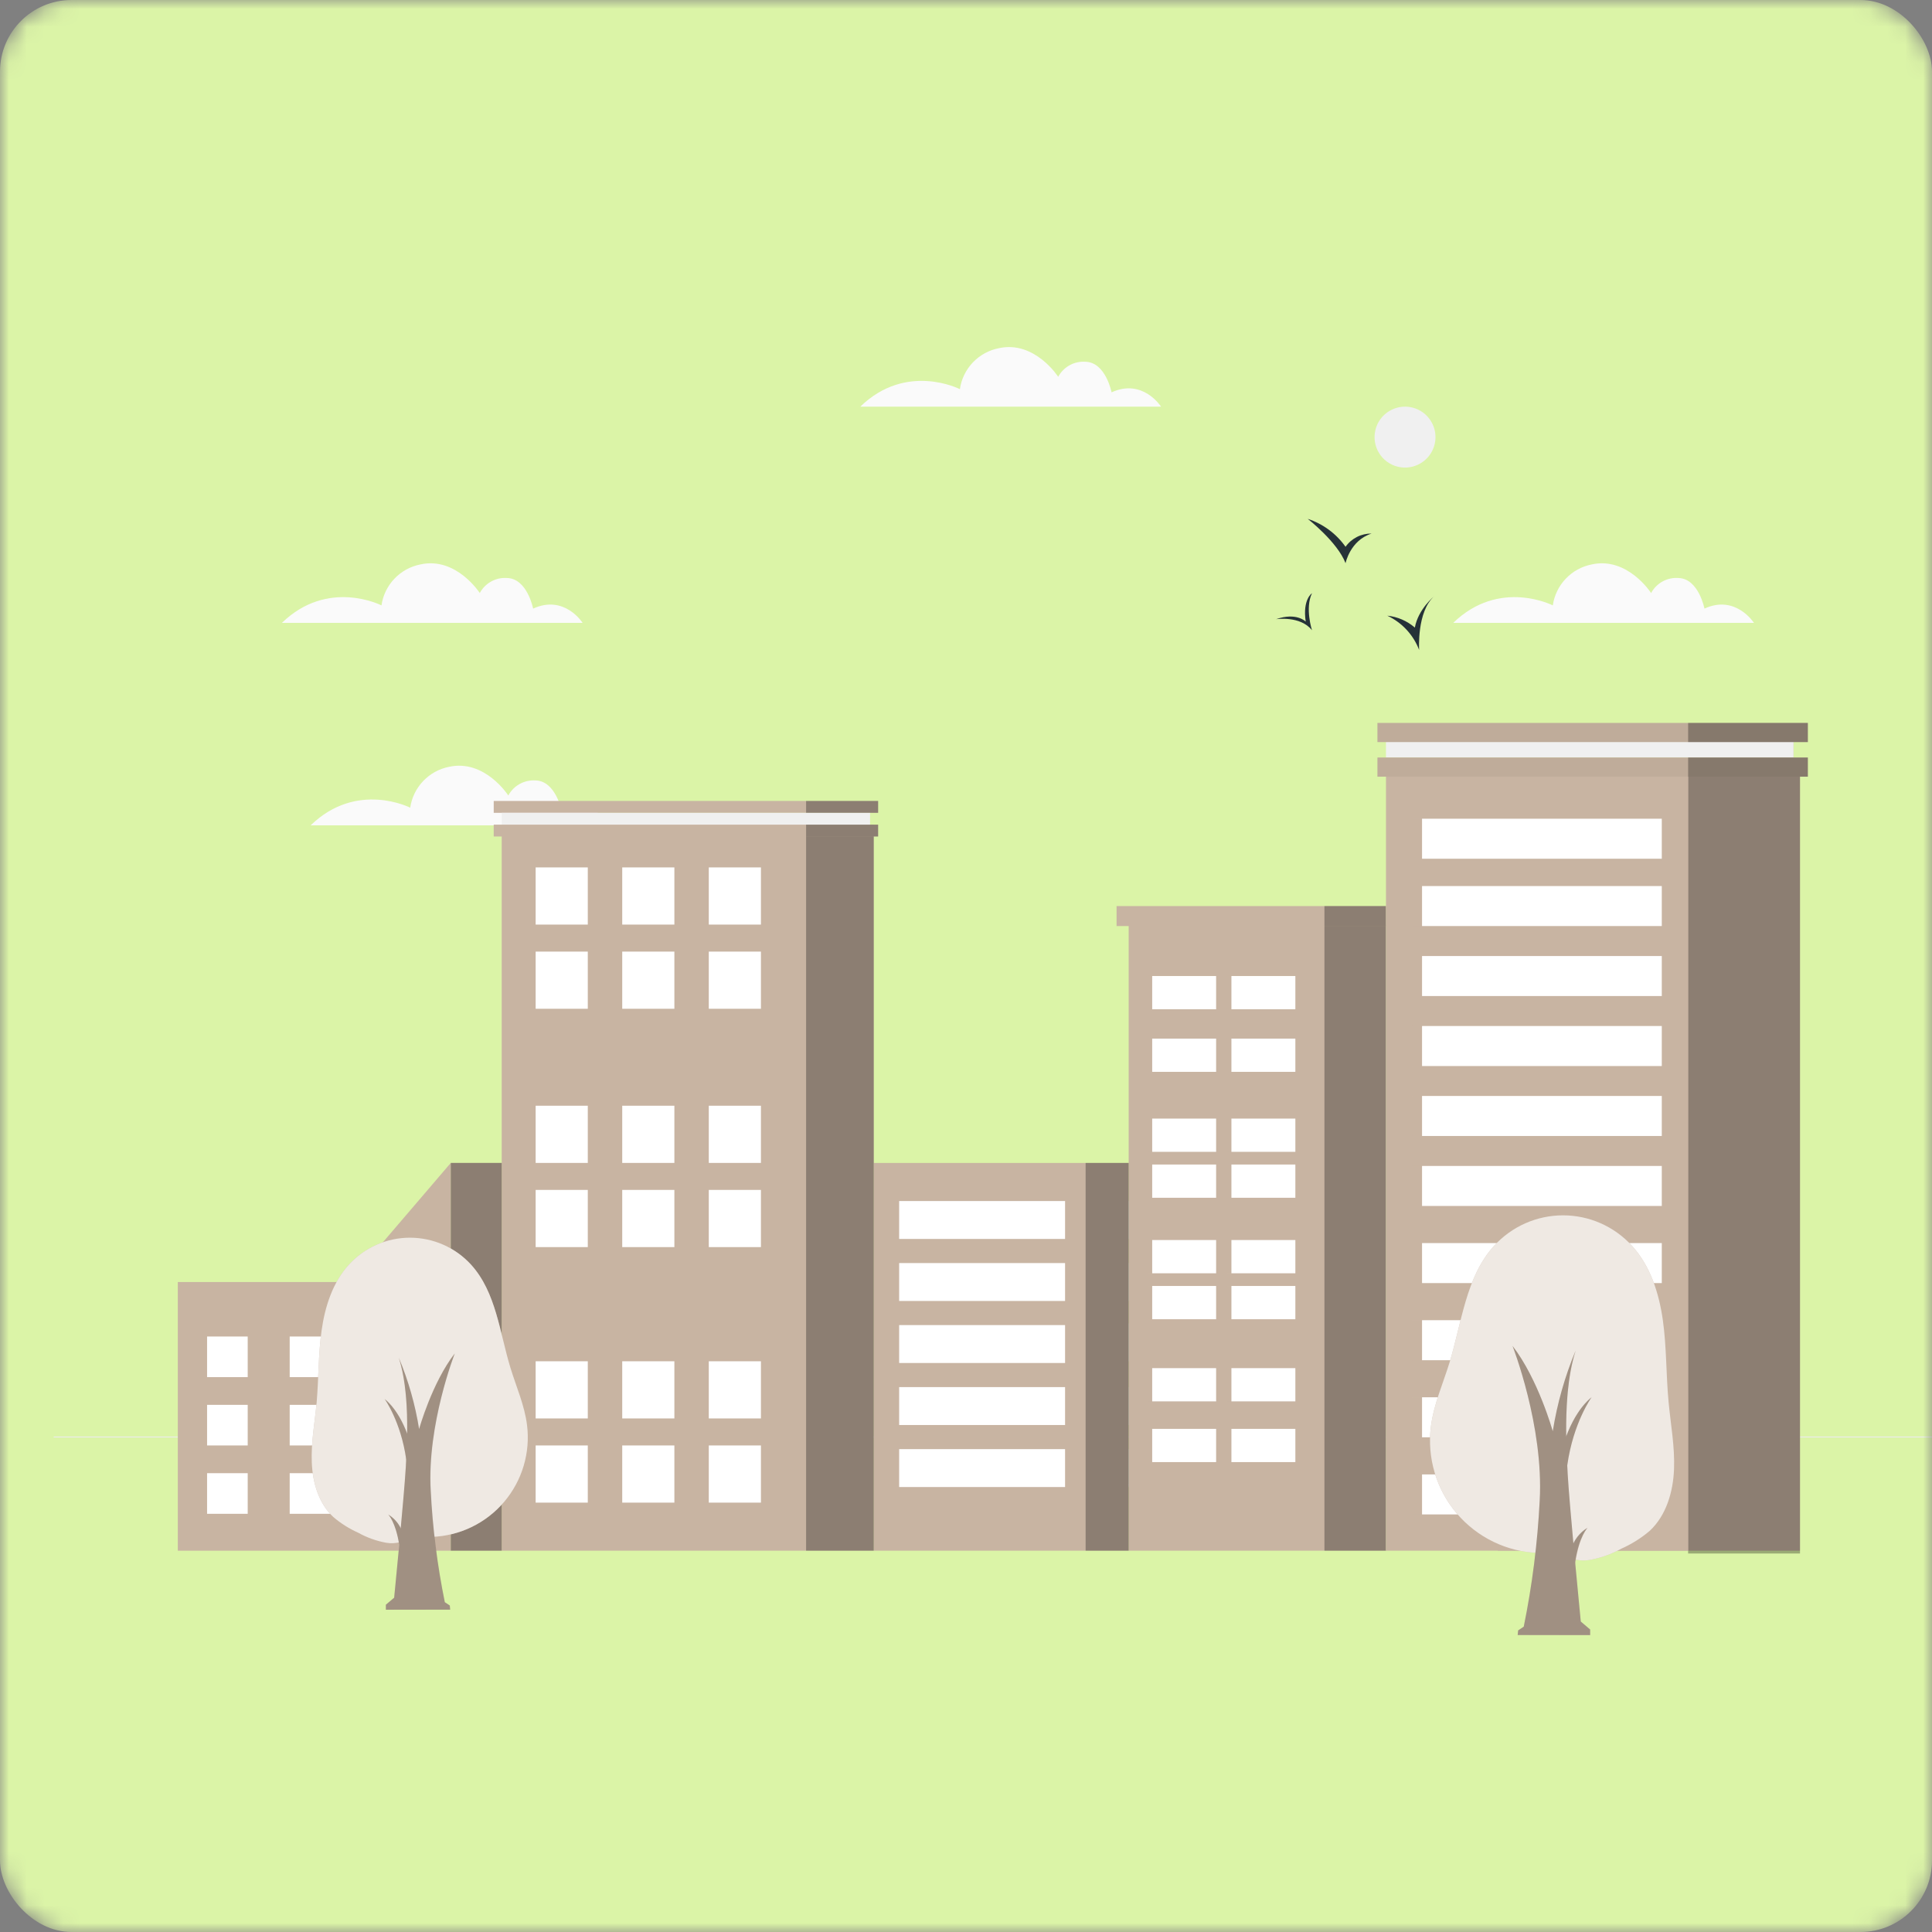 <svg width="108" height="108" viewBox="0 0 108 108" fill="none" xmlns="http://www.w3.org/2000/svg">
<rect x="0" y="0" width="108" height="108" fill="#808080" stroke="none"/>
<mask id="mask0_74_12687" style="mask-type:alpha" maskUnits="userSpaceOnUse" x="0" y="0" width="108" height="108">
<rect width="108" height="108" rx="4" fill="#B8EAFF"/>
</mask>
<g mask="url(#mask0_74_12687)">
<rect width="108" height="108" rx="4" fill="#DBF4A7"/>
<path d="M77.55 34.417C78.37 34.8 79.009 35.488 79.331 36.334C79.331 36.334 79.188 34.175 80.188 33.316C80.188 33.316 79.282 34.033 79.091 35.083C78.658 34.708 78.12 34.475 77.55 34.417Z" fill="#263238"/>
<path d="M73.104 29.005C73.104 29.005 74.763 30.295 75.217 31.483C75.217 31.483 75.471 30.209 76.672 29.826C76.388 29.822 76.107 29.887 75.853 30.016C75.6 30.145 75.381 30.333 75.217 30.566C74.698 29.832 73.958 29.285 73.104 29.005Z" fill="#263238"/>
<path d="M71.332 34.614C71.332 34.614 72.691 34.404 73.342 35.232C73.342 35.232 72.938 33.997 73.342 33.161C73.342 33.161 72.804 33.505 72.991 34.747C72.991 34.747 72.474 34.213 71.332 34.614Z" fill="#263238"/>
<path d="M108 80.304H3V80.356H108V80.304Z" fill="#EBEBEB"/>
<path d="M31.909 81.734H24.953V81.787H31.909V81.734Z" fill="#EBEBEB"/>
<path d="M47.497 83.658H38.939V83.71H47.497V83.658Z" fill="#EBEBEB"/>
<path d="M24.743 83H14.017V83.053H24.743V83Z" fill="#EBEBEB"/>
<path d="M97.479 82.087H77.92V82.139H97.479V82.087Z" fill="#EBEBEB"/>
<path d="M70.082 82.973H61.214V83.026H70.082V82.973Z" fill="#EBEBEB"/>
<path d="M48.091 22.733H64.904C64.904 22.733 63.883 21.132 62.138 21.932C62.138 21.932 61.81 20.252 60.683 20.223C60.374 20.2 60.065 20.267 59.794 20.416C59.523 20.566 59.3 20.79 59.154 21.063C59.154 21.063 57.844 19.026 55.842 19.463C55.285 19.57 54.776 19.849 54.384 20.259C53.993 20.67 53.739 21.192 53.658 21.754C53.658 21.754 50.67 20.223 48.091 22.733Z" fill="#FAFAFA"/>
<path d="M17.364 46.139H34.164C34.164 46.139 33.145 44.537 31.398 45.337C31.398 45.337 31.071 43.657 29.943 43.627C29.634 43.606 29.326 43.673 29.055 43.822C28.784 43.971 28.561 44.195 28.414 44.468C28.414 44.468 27.106 42.428 25.105 42.865C24.55 42.974 24.044 43.253 23.655 43.662C23.265 44.071 23.013 44.591 22.931 45.15C22.931 45.15 19.947 43.627 17.364 46.139Z" fill="#FAFAFA"/>
<path d="M81.236 34.82H98.046C98.046 34.82 97.028 33.22 95.28 34.02C95.28 34.02 94.955 32.34 93.825 32.311C93.517 32.288 93.208 32.355 92.937 32.505C92.666 32.654 92.444 32.878 92.298 33.151C92.298 33.151 90.988 31.114 88.987 31.55C88.43 31.658 87.92 31.936 87.529 32.347C87.137 32.758 86.883 33.28 86.803 33.842C86.803 33.842 83.819 32.311 81.236 34.82Z" fill="#FAFAFA"/>
<path d="M80.199 24.828C80.416 23.913 79.85 22.995 78.934 22.778C78.019 22.561 77.101 23.128 76.884 24.043C76.668 24.958 77.234 25.876 78.149 26.093C79.064 26.309 79.982 25.743 80.199 24.828Z" fill="#F0F0F0"/>
<path d="M15.758 34.82H32.568C32.568 34.82 31.56 33.22 29.802 34.02C29.802 34.02 29.475 32.34 28.347 32.311C28.039 32.288 27.73 32.355 27.459 32.505C27.188 32.654 26.966 32.878 26.82 33.151C26.82 33.151 25.51 31.114 23.509 31.55C22.952 31.658 22.442 31.936 22.051 32.347C21.659 32.758 21.405 33.28 21.325 33.842C21.325 33.842 18.34 32.311 15.758 34.82Z" fill="#FAFAFA"/>
<path d="M48.843 46.099H28.047V86.684H48.843V46.099Z" fill="#C8B4A2"/>
<path d="M49.089 46.099H27.599V46.761H49.089V46.099Z" fill="#C8B4A2"/>
<path d="M49.089 44.774H27.599V45.438H49.089V44.774Z" fill="#C8B4A2"/>
<path d="M48.637 45.438H28.047V46.099H48.637V45.438Z" fill="#F0F0F0"/>
<path d="M32.858 48.489H29.662V51.685H32.858V48.489Z" fill="#C8B4A2"/>
<path d="M32.858 48.489H29.943V51.685H32.858V48.489Z" fill="white"/>
<path d="M37.698 48.489H34.502V51.685H37.698V48.489Z" fill="#C8B4A2"/>
<path d="M37.698 48.489H34.783V51.685H37.698V48.489Z" fill="white"/>
<path d="M42.537 48.489H39.34V51.685H42.537V48.489Z" fill="#C8B4A2"/>
<path d="M42.537 48.489H39.622V51.685H42.537V48.489Z" fill="white"/>
<path d="M32.858 53.195H29.662V56.391H32.858V53.195Z" fill="#C8B4A2"/>
<path d="M32.858 53.195H29.943V56.391H32.858V53.195Z" fill="white"/>
<path d="M37.698 53.195H34.502V56.391H37.698V53.195Z" fill="#C8B4A2"/>
<path d="M37.698 53.195H34.783V56.391H37.698V53.195Z" fill="white"/>
<path d="M42.537 53.195H39.34V56.391H42.537V53.195Z" fill="#C8B4A2"/>
<path d="M42.537 53.195H39.622V56.391H42.537V53.195Z" fill="white"/>
<path d="M32.858 61.811H29.662V65.008H32.858V61.811Z" fill="#C8B4A2"/>
<path d="M32.858 61.811H29.943V65.008H32.858V61.811Z" fill="white"/>
<path d="M37.698 61.811H34.502V65.008H37.698V61.811Z" fill="#C8B4A2"/>
<path d="M37.698 61.811H34.783V65.008H37.698V61.811Z" fill="white"/>
<path d="M42.537 61.811H39.34V65.008H42.537V61.811Z" fill="#C8B4A2"/>
<path d="M42.537 61.811H39.622V65.008H42.537V61.811Z" fill="white"/>
<path d="M32.858 66.517H29.662V69.714H32.858V66.517Z" fill="#C8B4A2"/>
<path d="M32.858 66.517H29.943V69.714H32.858V66.517Z" fill="white"/>
<path d="M37.698 66.517H34.502V69.714H37.698V66.517Z" fill="#C8B4A2"/>
<path d="M37.698 66.517H34.783V69.714H37.698V66.517Z" fill="white"/>
<path d="M42.537 66.517H39.34V69.714H42.537V66.517Z" fill="#C8B4A2"/>
<path d="M42.537 66.517H39.622V69.714H42.537V66.517Z" fill="white"/>
<path d="M32.858 76.096H29.662V79.292H32.858V76.096Z" fill="#C8B4A2"/>
<path d="M32.858 76.096H29.943V79.292H32.858V76.096Z" fill="white"/>
<path d="M37.698 76.096H34.502V79.292H37.698V76.096Z" fill="#C8B4A2"/>
<path d="M37.698 76.096H34.783V79.292H37.698V76.096Z" fill="white"/>
<path d="M42.537 76.096H39.34V79.292H42.537V76.096Z" fill="#C8B4A2"/>
<path d="M42.537 76.096H39.622V79.292H42.537V76.096Z" fill="white"/>
<path d="M32.858 80.802H29.662V83.998H32.858V80.802Z" fill="#C8B4A2"/>
<path d="M32.858 80.802H29.943V83.998H32.858V80.802Z" fill="white"/>
<path d="M37.698 80.802H34.502V83.998H37.698V80.802Z" fill="#C8B4A2"/>
<path d="M37.698 80.802H34.783V83.998H37.698V80.802Z" fill="white"/>
<path d="M42.537 80.802H39.34V83.998H42.537V80.802Z" fill="#C8B4A2"/>
<path d="M42.537 80.802H39.622V83.998H42.537V80.802Z" fill="white"/>
<path d="M77.477 51.685H63.094V86.684H77.477V51.685Z" fill="#C8B4A2"/>
<path opacity="0.4" d="M67.982 54.56H64.154V56.419H67.982V54.56Z" fill="#C8B4A2"/>
<path d="M67.982 54.56H64.408V56.419H67.982V54.56Z" fill="white"/>
<path opacity="0.4" d="M72.411 54.56H68.583V56.419H72.411V54.56Z" fill="#C8B4A2"/>
<path d="M72.411 54.56H68.837V56.419H72.411V54.56Z" fill="white"/>
<path opacity="0.4" d="M67.982 58.059H64.154V59.917H67.982V58.059Z" fill="#C8B4A2"/>
<path d="M67.982 58.059H64.408V59.917H67.982V58.059Z" fill="white"/>
<path opacity="0.4" d="M72.411 58.059H68.583V59.917H72.411V58.059Z" fill="#C8B4A2"/>
<path d="M72.411 58.059H68.837V59.917H72.411V58.059Z" fill="white"/>
<path opacity="0.4" d="M67.982 62.53H64.154V64.388H67.982V62.53Z" fill="#C8B4A2"/>
<path d="M67.982 62.53H64.408V64.388H67.982V62.53Z" fill="white"/>
<path opacity="0.4" d="M72.411 62.53H68.583V64.388H72.411V62.53Z" fill="#C8B4A2"/>
<path d="M72.411 62.53H68.837V64.388H72.411V62.53Z" fill="white"/>
<path opacity="0.4" d="M67.982 65.098H64.154V66.956H67.982V65.098Z" fill="#C8B4A2"/>
<path d="M67.982 65.098H64.408V66.956H67.982V65.098Z" fill="white"/>
<path opacity="0.4" d="M72.411 65.098H68.583V66.956H72.411V65.098Z" fill="#C8B4A2"/>
<path d="M72.411 65.098H68.837V66.956H72.411V65.098Z" fill="white"/>
<path opacity="0.4" d="M67.982 69.319H64.154V71.177H67.982V69.319Z" fill="#C8B4A2"/>
<path d="M67.982 69.319H64.408V71.177H67.982V69.319Z" fill="white"/>
<path opacity="0.4" d="M72.411 69.319H68.583V71.177H72.411V69.319Z" fill="#C8B4A2"/>
<path d="M72.411 69.319H68.837V71.177H72.411V69.319Z" fill="white"/>
<path opacity="0.4" d="M67.982 71.887H64.154V73.746H67.982V71.887Z" fill="#C8B4A2"/>
<path d="M67.982 71.887H64.408V73.746H67.982V71.887Z" fill="white"/>
<path opacity="0.4" d="M72.411 71.887H68.583V73.746H72.411V71.887Z" fill="#C8B4A2"/>
<path d="M72.411 71.887H68.837V73.746H72.411V71.887Z" fill="white"/>
<path opacity="0.4" d="M67.982 76.48H64.154V78.338H67.982V76.48Z" fill="#C8B4A2"/>
<path d="M67.982 76.48H64.408V78.338H67.982V76.48Z" fill="white"/>
<path opacity="0.4" d="M72.411 76.48H68.583V78.338H72.411V76.48Z" fill="#C8B4A2"/>
<path d="M72.411 76.48H68.837V78.338H72.411V76.48Z" fill="white"/>
<path opacity="0.4" d="M67.982 79.874H64.154V81.732H67.982V79.874Z" fill="#C8B4A2"/>
<path d="M67.982 79.874H64.408V81.732H67.982V79.874Z" fill="white"/>
<path opacity="0.4" d="M72.411 79.874H68.583V81.732H72.411V79.874Z" fill="#C8B4A2"/>
<path d="M72.411 79.874H68.837V81.732H72.411V79.874Z" fill="white"/>
<path d="M77.479 50.65H62.417V51.767H77.479V50.65Z" fill="#C8B4A2"/>
<path opacity="0.3" d="M77.479 50.65H74.037V51.767H77.479V50.65Z" fill="black"/>
<path d="M63.094 67.139H61.739V69.258H63.094V67.139Z" fill="#E0E0E0"/>
<path d="M63.094 70.606H61.739V72.725H63.094V70.606Z" fill="#E0E0E0"/>
<path d="M63.094 73.977H61.739V76.096H63.094V73.977Z" fill="#E0E0E0"/>
<path d="M63.094 77.54H61.739V79.659H63.094V77.54Z" fill="#E0E0E0"/>
<path d="M63.094 81.007H61.739V83.126H63.094V81.007Z" fill="#E0E0E0"/>
<path d="M63.094 65.01H48.843V86.684H63.094V65.01Z" fill="#C8B4A2"/>
<path d="M59.538 67.139H49.908V69.258H59.538V67.139Z" fill="#C8B4A2"/>
<path d="M59.538 70.606H49.908V72.725H59.538V70.606Z" fill="#C8B4A2"/>
<path d="M59.538 74.073H49.908V76.192H59.538V74.073Z" fill="#C8B4A2"/>
<path d="M59.538 77.54H49.908V79.659H59.538V77.54Z" fill="#C8B4A2"/>
<path d="M59.538 81.007H49.908V83.126H59.538V81.007Z" fill="#C8B4A2"/>
<path d="M59.538 67.139H50.263V69.258H59.538V67.139Z" fill="white"/>
<path d="M59.538 70.606H50.263V72.725H59.538V70.606Z" fill="white"/>
<path d="M59.538 74.073H50.263V76.192H59.538V74.073Z" fill="white"/>
<path d="M59.538 77.54H50.263V79.659H59.538V77.54Z" fill="white"/>
<path d="M59.538 81.007H50.263V83.126H59.538V81.007Z" fill="white"/>
<path d="M19.502 71.667H9.94V86.684H25.199V71.667V65.008L19.502 71.667Z" fill="#C8B4A2"/>
<path d="M28.047 65.008H25.199V86.684H28.047V65.008Z" fill="#C8B4A2"/>
<path d="M28.047 65.008H25.199V86.684H28.047V65.008Z" fill="black" fill-opacity="0.3"/>
<path d="M48.843 46.761H45.061V86.684H48.843V46.761Z" fill="black" fill-opacity="0.3"/>
<path d="M63.094 65.008H60.687V86.684H63.094V65.008Z" fill="black" fill-opacity="0.3"/>
<path d="M77.479 51.767H74.037V86.684H77.479V51.767Z" fill="black" fill-opacity="0.3"/>
<path opacity="0.5" d="M79.493 45.767H78.951V48.004H79.493V45.767Z" fill="white"/>
<path opacity="0.5" d="M79.493 49.531H78.951V51.767H79.493V49.531Z" fill="white"/>
<path opacity="0.5" d="M79.493 53.443H78.951V55.679H79.493V53.443Z" fill="white"/>
<path opacity="0.5" d="M79.493 57.355H78.951V59.592H79.493V57.355Z" fill="white"/>
<path opacity="0.5" d="M79.493 61.265H78.951V63.502H79.493V61.265Z" fill="white"/>
<path opacity="0.5" d="M79.493 65.178H78.951V67.414H79.493V65.178Z" fill="white"/>
<path opacity="0.5" d="M79.493 69.489H78.951V71.725H79.493V69.489Z" fill="white"/>
<path opacity="0.5" d="M79.493 73.8H78.951V76.037H79.493V73.8Z" fill="white"/>
<path opacity="0.5" d="M79.493 78.109H78.951V80.346H79.493V78.109Z" fill="white"/>
<path opacity="0.5" d="M79.493 82.421H78.951V84.657H79.493V82.421Z" fill="white"/>
<path d="M100.621 42.788H83.73V86.684H100.621V42.788Z" fill="#C8B4A2"/>
<path opacity="0.3" d="M100.621 42.632H94.367V86.842H100.621V42.632Z" fill="black"/>
<path d="M94.367 42.788H77.477V86.684H94.367V42.788Z" fill="#C8B4A2"/>
<path opacity="0.4" d="M92.895 45.767H78.951V48.004H92.895V45.767Z" fill="#C8B4A2"/>
<path d="M92.895 45.767H79.493V48.004H92.895V45.767Z" fill="white"/>
<path opacity="0.4" d="M92.895 49.531H78.951V51.767H92.895V49.531Z" fill="#C8B4A2"/>
<path d="M92.895 49.531H79.493V51.767H92.895V49.531Z" fill="white"/>
<path opacity="0.4" d="M92.895 53.443H78.951V55.679H92.895V53.443Z" fill="#C8B4A2"/>
<path d="M92.895 53.443H79.493V55.679H92.895V53.443Z" fill="white"/>
<path opacity="0.4" d="M92.895 57.355H78.951V59.592H92.895V57.355Z" fill="#C8B4A2"/>
<path d="M92.895 57.355H79.493V59.592H92.895V57.355Z" fill="white"/>
<path opacity="0.4" d="M92.895 61.265H78.951V63.502H92.895V61.265Z" fill="#C8B4A2"/>
<path d="M92.895 61.265H79.493V63.502H92.895V61.265Z" fill="white"/>
<path opacity="0.4" d="M92.895 65.178H78.951V67.414H92.895V65.178Z" fill="#C8B4A2"/>
<path d="M92.895 65.178H79.493V67.414H92.895V65.178Z" fill="white"/>
<path opacity="0.4" d="M92.895 69.489H78.951V71.725H92.895V69.489Z" fill="#C8B4A2"/>
<path d="M92.895 69.489H79.493V71.725H92.895V69.489Z" fill="white"/>
<path opacity="0.4" d="M92.895 73.8H78.951V76.037H92.895V73.8Z" fill="#C8B4A2"/>
<path d="M92.895 73.8H79.493V76.037H92.895V73.8Z" fill="white"/>
<path opacity="0.4" d="M92.895 78.109H78.951V80.346H92.895V78.109Z" fill="#C8B4A2"/>
<path d="M92.895 78.109H79.493V80.346H92.895V78.109Z" fill="white"/>
<path opacity="0.4" d="M92.895 82.421H78.951V84.657H92.895V82.421Z" fill="#C8B4A2"/>
<path d="M92.895 82.421H79.493V84.657H92.895V82.421Z" fill="white"/>
<path d="M100.259 41.483H94.369V42.344H100.259V41.483Z" fill="#C8B4A2"/>
<path d="M100.259 41.273H77.477V42.344H100.259V41.273Z" fill="#F0F0F0"/>
<path d="M101.059 42.346H77V43.417H101.059V42.346Z" fill="#C8B4A2"/>
<path d="M101.059 40.412H77V41.483H101.059V40.412Z" fill="#C8B4A2"/>
<path opacity="0.05" d="M101.059 42.346H77V43.417H101.059V42.346Z" fill="black"/>
<path opacity="0.05" d="M101.059 40.412H77V41.483H101.059V40.412Z" fill="black"/>
<path opacity="0.3" d="M49.087 46.099H45.061V46.761H49.087V46.099Z" fill="black"/>
<path opacity="0.3" d="M49.087 44.774H45.061V45.436H49.087V44.774Z" fill="black"/>
<path opacity="0.3" d="M101.06 42.346H94.369V43.417H101.06V42.346Z" fill="black"/>
<path opacity="0.3" d="M101.06 40.412H94.369V41.483H101.06V40.412Z" fill="black"/>
<path d="M13.595 74.712H11.324V76.982H13.595V74.712Z" fill="#C8B4A2"/>
<path d="M18.215 74.712H15.944V76.982H18.215V74.712Z" fill="#C8B4A2"/>
<path d="M22.834 74.712H20.564V76.982H22.834V74.712Z" fill="#C8B4A2"/>
<path d="M13.595 78.532H11.324V80.802H13.595V78.532Z" fill="#C8B4A2"/>
<path d="M18.215 78.532H15.944V80.802H18.215V78.532Z" fill="#C8B4A2"/>
<path d="M22.834 78.532H20.564V80.802H22.834V78.532Z" fill="#C8B4A2"/>
<path d="M13.595 82.352H11.324V84.622H13.595V82.352Z" fill="#C8B4A2"/>
<path d="M18.215 82.352H15.944V84.622H18.215V82.352Z" fill="#C8B4A2"/>
<path d="M22.834 82.352H20.564V84.622H22.834V82.352Z" fill="#C8B4A2"/>
<path d="M13.847 74.712H11.576V76.982H13.847V74.712Z" fill="white"/>
<path d="M18.464 74.712H16.194V76.982H18.464V74.712Z" fill="white"/>
<path opacity="0.2" d="M23.084 74.712H20.814V76.982H23.084V74.712Z" fill="white"/>
<path d="M13.847 78.532H11.576V80.802H13.847V78.532Z" fill="white"/>
<path d="M18.464 78.532H16.194V80.802H18.464V78.532Z" fill="white"/>
<path opacity="0.2" d="M23.084 78.532H20.814V80.802H23.084V78.532Z" fill="white"/>
<path d="M13.847 82.352H11.576V84.622H13.847V82.352Z" fill="white"/>
<path d="M18.464 82.352H16.194V84.622H18.464V82.352Z" fill="white"/>
<path opacity="0.2" d="M23.084 82.352H20.814V84.622H23.084V82.352Z" fill="white"/>
<path d="M24.139 85.913C24.911 85.886 25.67 85.698 26.366 85.361C27.062 85.024 27.68 84.545 28.181 83.956C28.681 83.367 29.054 82.68 29.274 81.938C29.494 81.197 29.558 80.418 29.46 79.651C29.321 78.557 28.864 77.534 28.54 76.48C27.929 74.487 27.734 72.238 26.331 70.694C25.898 70.22 25.371 69.841 24.783 69.581C24.195 69.322 23.56 69.188 22.917 69.188C22.275 69.188 21.64 69.322 21.052 69.581C20.464 69.841 19.937 70.22 19.504 70.694C18.595 71.692 18.164 73.04 17.977 74.378C17.79 75.716 17.816 77.07 17.7 78.408C17.595 79.523 17.383 80.636 17.429 81.755C17.475 82.874 17.811 84.04 18.632 84.802C19.052 85.16 19.52 85.455 20.023 85.68C20.507 85.95 21.032 86.138 21.577 86.239C21.85 86.287 22.13 86.273 22.397 86.199C22.665 86.124 22.912 85.991 23.12 85.808C23.453 85.892 23.796 85.928 24.139 85.913Z" fill="#C8B4A2"/>
<path opacity="0.7" d="M24.139 85.913C24.911 85.886 25.67 85.698 26.366 85.361C27.062 85.024 27.68 84.545 28.181 83.956C28.681 83.367 29.054 82.68 29.274 81.938C29.494 81.197 29.558 80.418 29.46 79.651C29.321 78.557 28.864 77.534 28.54 76.48C27.929 74.487 27.734 72.238 26.331 70.694C25.898 70.22 25.371 69.841 24.783 69.581C24.195 69.322 23.56 69.188 22.917 69.188C22.275 69.188 21.64 69.322 21.052 69.581C20.464 69.841 19.937 70.22 19.504 70.694C18.595 71.692 18.164 73.04 17.977 74.378C17.79 75.716 17.816 77.07 17.7 78.408C17.595 79.523 17.383 80.636 17.429 81.755C17.475 82.874 17.811 84.04 18.632 84.802C19.052 85.16 19.52 85.455 20.023 85.68C20.507 85.95 21.032 86.138 21.577 86.239C21.85 86.287 22.13 86.273 22.397 86.199C22.665 86.124 22.912 85.991 23.12 85.808C23.453 85.892 23.796 85.928 24.139 85.913Z" fill="white"/>
<path d="M21.57 89.985V89.706L22.034 89.313C22.034 89.313 22.589 83.643 22.683 82.001C22.778 80.359 22.893 77.771 22.288 75.894C22.824 77.174 23.206 78.514 23.425 79.884C23.425 79.884 24.143 77.301 25.418 75.657C25.418 75.657 23.863 79.626 24.073 83.317C24.178 85.415 24.442 87.502 24.861 89.561L25.138 89.746L25.161 89.979L21.57 89.985Z" fill="#C8B4A2"/>
<path d="M22.988 80.875C22.988 80.875 22.585 79.086 21.499 78.2C21.499 78.2 22.408 79.46 22.706 81.577C23.005 83.693 23.322 82.349 23.322 82.349L22.988 80.875Z" fill="#C8B4A2"/>
<path d="M22.513 85.716C22.384 85.277 22.095 84.902 21.703 84.666C21.703 84.666 22.123 85.069 22.316 86.36C22.509 87.652 22.992 86.94 22.992 86.94L23.03 86.228L22.513 85.716Z" fill="#C8B4A2"/>
<path opacity="0.2" d="M22.32 86.358C22.11 85.067 21.707 84.664 21.707 84.664C22.006 84.848 22.247 85.112 22.404 85.426C22.53 84.05 22.648 82.679 22.688 82.001C22.688 81.866 22.702 81.724 22.709 81.581C22.41 79.456 21.503 78.204 21.503 78.204C22.133 78.719 22.534 79.54 22.763 80.136C22.782 78.737 22.7 77.158 22.297 75.898C22.833 77.178 23.214 78.518 23.433 79.888C23.433 79.888 24.151 77.305 25.426 75.661C25.426 75.661 23.872 79.63 24.082 83.322C24.187 85.42 24.45 87.507 24.869 89.565L25.147 89.75L25.17 89.983H21.57V89.704L22.034 89.311C22.034 89.311 22.167 87.944 22.32 86.358Z" fill="black"/>
<path d="M85.996 86.812C85.124 86.781 84.267 86.568 83.482 86.187C82.696 85.807 81.998 85.266 81.433 84.601C80.868 83.936 80.447 83.16 80.199 82.323C79.95 81.487 79.878 80.607 79.988 79.741C80.146 78.506 80.662 77.351 81.028 76.171C81.719 73.92 81.939 71.381 83.522 69.64C84.011 69.104 84.606 68.675 85.269 68.382C85.932 68.089 86.65 67.938 87.375 67.938C88.1 67.938 88.817 68.089 89.481 68.382C90.144 68.675 90.739 69.104 91.227 69.64C92.254 70.764 92.741 72.288 92.954 73.796C93.166 75.304 93.132 76.835 93.273 78.353C93.39 79.613 93.63 80.873 93.579 82.133C93.529 83.393 93.147 84.712 92.221 85.575C91.744 85.98 91.213 86.314 90.641 86.568C90.094 86.873 89.501 87.086 88.886 87.198C88.577 87.253 88.26 87.238 87.959 87.153C87.657 87.069 87.378 86.918 87.143 86.711C86.768 86.8 86.381 86.834 85.996 86.812Z" fill="#C8B4A2"/>
<path opacity="0.7" d="M85.996 86.812C85.124 86.781 84.267 86.568 83.482 86.187C82.696 85.807 81.998 85.266 81.433 84.601C80.868 83.936 80.447 83.16 80.199 82.323C79.95 81.487 79.878 80.607 79.988 79.741C80.146 78.506 80.662 77.351 81.028 76.171C81.719 73.92 81.939 71.381 83.522 69.64C84.011 69.104 84.606 68.675 85.269 68.382C85.932 68.089 86.65 67.938 87.375 67.938C88.1 67.938 88.817 68.089 89.481 68.382C90.144 68.675 90.739 69.104 91.227 69.64C92.254 70.764 92.741 72.288 92.954 73.796C93.166 75.304 93.132 76.835 93.273 78.353C93.39 79.613 93.63 80.873 93.579 82.133C93.529 83.393 93.147 84.712 92.221 85.575C91.744 85.98 91.213 86.314 90.641 86.568C90.094 86.873 89.501 87.086 88.886 87.198C88.577 87.253 88.26 87.238 87.959 87.153C87.657 87.069 87.378 86.918 87.143 86.711C86.768 86.8 86.381 86.834 85.996 86.812Z" fill="white"/>
<path d="M88.89 91.407V91.094L88.367 90.649C88.367 90.649 87.737 84.242 87.634 82.396C87.531 80.55 87.399 77.62 88.079 75.501C87.475 76.948 87.046 78.462 86.8 80.01C86.8 80.01 85.99 77.095 84.551 75.237C84.551 75.237 86.305 79.718 86.07 83.887C85.95 86.253 85.652 88.608 85.179 90.93L84.866 91.14L84.839 91.4L88.89 91.407Z" fill="#C8B4A2"/>
<path d="M87.294 81.125C87.294 81.125 87.748 79.105 88.974 78.103C88.974 78.103 87.947 79.516 87.611 81.917C87.275 84.317 86.914 82.786 86.914 82.786L87.294 81.125Z" fill="#C8B4A2"/>
<path d="M87.84 86.589C87.986 86.092 88.312 85.668 88.756 85.401C88.756 85.401 88.287 85.856 88.065 87.314C87.842 88.771 87.298 87.961 87.298 87.961L87.258 87.158L87.84 86.589Z" fill="#C8B4A2"/>
<path opacity="0.2" d="M88.05 87.314C88.273 85.856 88.741 85.401 88.741 85.401C88.402 85.608 88.128 85.906 87.951 86.262C87.811 84.71 87.678 83.16 87.634 82.396C87.634 82.242 87.617 82.081 87.609 81.915C87.945 79.516 88.972 78.103 88.972 78.103C88.258 78.685 87.806 79.611 87.552 80.285C87.531 78.706 87.624 76.925 88.079 75.501C87.475 76.948 87.046 78.462 86.8 80.01C86.8 80.01 85.99 77.095 84.551 75.237C84.551 75.237 86.305 79.718 86.07 83.887C85.95 86.253 85.652 88.608 85.179 90.93L84.866 91.14L84.839 91.4H88.89V91.088L88.367 90.642C88.367 90.642 88.22 89.105 88.05 87.314Z" fill="black"/>
</g>
</svg>
